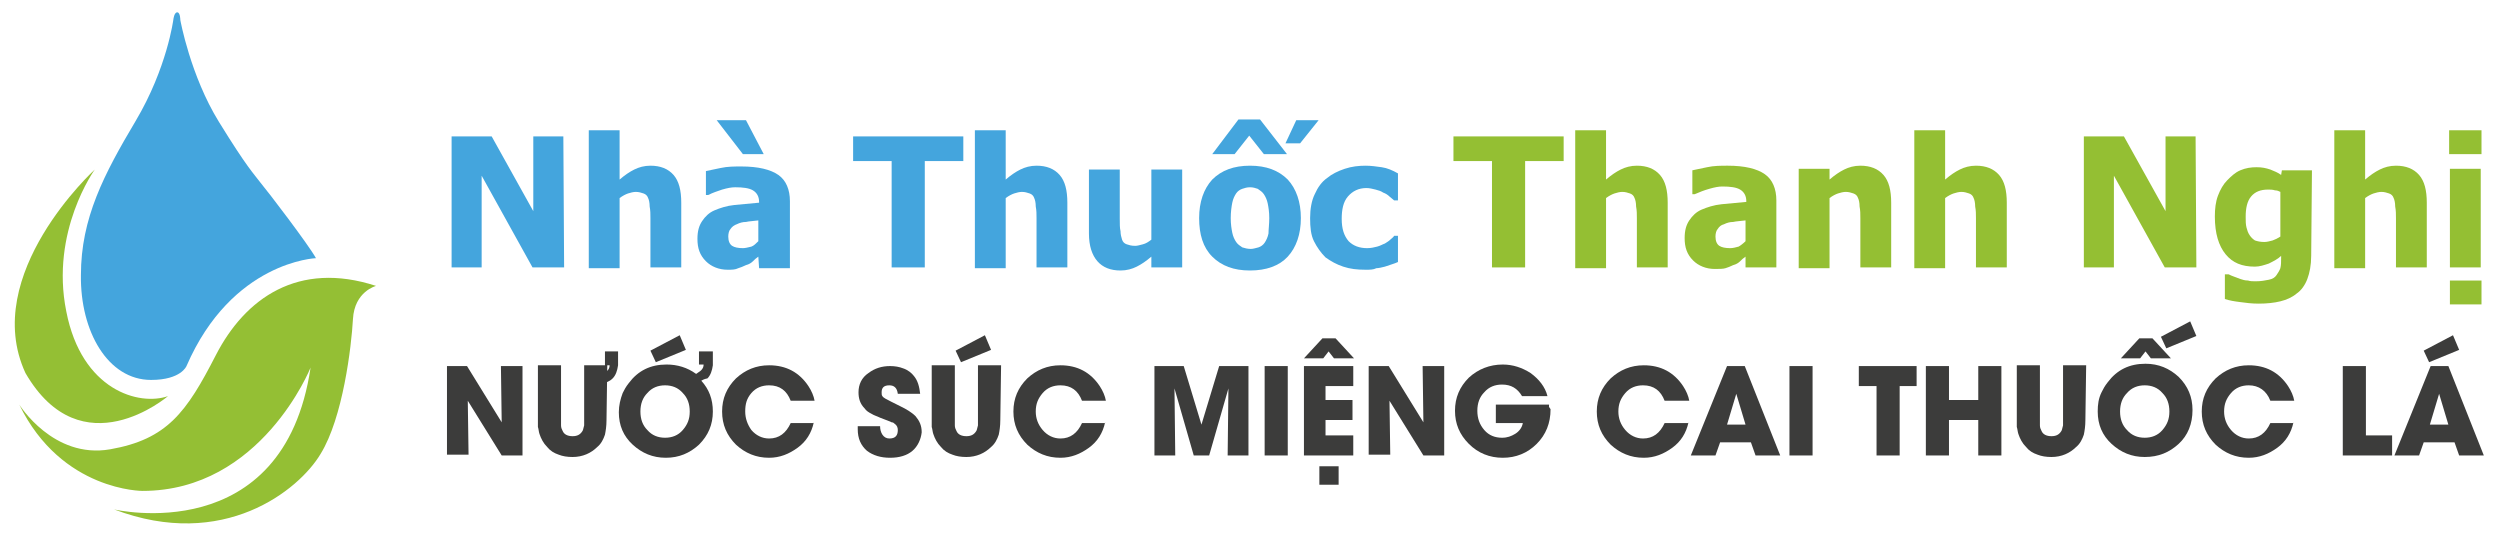 <?xml version="1.0" encoding="utf-8"?>
<!-- Generator: Adobe Illustrator 26.0.1, SVG Export Plug-In . SVG Version: 6.00 Build 0)  -->
<svg version="1.1" id="Layer_1" xmlns="http://www.w3.org/2000/svg" xmlns:xlink="http://www.w3.org/1999/xlink" x="0px" y="0px"
	 viewBox="0 0 324.4 69.1" style="enable-background:new 0 0 324.4 69.1;" xml:space="preserve">
<style type="text/css">
	.st0{fill:#44A5DD;}
	.st1{fill:#94BF34;}
	.st2{display:none;}
	.st3{display:inline;fill:#44A5DD;}
	.st4{display:inline;fill:#94BF34;}
	.st5{display:inline;fill:#F6F6F6;}
	.st6{fill:#94BF33;}
	.st7{fill:#3C3C3B;}
</style>
<g>
	<path class="st0" d="M19.6,49.3c3.9,0,4.6-1.8,4.6-1.8c5.9-13.6,16.8-14,16.8-14c-1-1.8-6.2-8.6-7.2-9.8c-0.9-1.2-1.7-1.9-5.4-7.9
		c-3.7-6-5-13.2-5-13.2s0-1-0.4-1c-0.4,0-0.5,0.9-0.5,0.9s-0.8,6.3-4.9,13.2c-4.1,6.9-7.1,12.6-7.1,20C10.4,43,14,49.3,19.6,49.3"/>
	<path class="st1" d="M3.3,48.4c7.3,12.6,18.5,3,18.5,3c-3.7,1.3-11.2-0.7-13.2-11C6.5,30,12.3,22,12.3,22S-2.6,35.6,3.3,48.4"/>
	<path class="st1" d="M2.5,52.5c0,0,4.4,7.1,11.8,5.8s9.9-4.8,13.7-12.2c3.8-7.4,10.7-12.3,20.8-9c0,0-2.8,0.7-3,4.3
		c-0.2,3.6-1.3,12.8-4.2,17.5c-2.8,4.7-12.6,12.6-26.8,7.2c0,0,22,5.2,25.5-18.4c0,0-6.4,16-21.8,16C18.6,63.7,8,63.8,2.5,52.5"/>
	<g class="st2">
		<path class="st3" d="M63.8,24.4l0.2,3.5h-0.4c-0.1-0.6-0.2-1-0.3-1.3c-0.2-0.4-0.5-0.7-0.9-0.9c-0.4-0.2-0.9-0.3-1.5-0.3h-2.1
			v11.3c0,0.9,0.1,1.5,0.3,1.7c0.3,0.3,0.7,0.5,1.3,0.5h0.5v0.4h-6.3v-0.4h0.5c0.6,0,1.1-0.2,1.3-0.6c0.2-0.2,0.2-0.8,0.2-1.6V25.3
			h-1.8c-0.7,0-1.2,0.1-1.5,0.2c-0.4,0.1-0.7,0.4-1,0.8c-0.3,0.4-0.4,0.9-0.5,1.6h-0.4l0.2-3.5L63.8,24.4L63.8,24.4z"/>
		<path class="st3" d="M69.1,31.3H76V27c0-0.8,0-1.3-0.1-1.5c-0.1-0.2-0.2-0.3-0.5-0.5c-0.3-0.2-0.6-0.3-1-0.3h-0.5v-0.4h6.3v0.4
			h-0.5c-0.3,0-0.7,0.1-1,0.2c-0.2,0.1-0.4,0.3-0.5,0.5c-0.1,0.2-0.1,0.7-0.1,1.4v9.5c0,0.7,0,1.2,0.1,1.5c0.1,0.2,0.2,0.3,0.4,0.5
			c0.3,0.2,0.7,0.3,1,0.3h0.5v0.4h-6.3v-0.4h0.5c0.6,0,1-0.2,1.3-0.5c0.2-0.2,0.3-0.8,0.3-1.7v-4.5h-6.9v4.5c0,0.7,0,1.2,0.1,1.5
			c0.1,0.2,0.2,0.3,0.5,0.5c0.3,0.2,0.6,0.3,1,0.3h0.5v0.4h-6.3v-0.4h0.5c0.6,0,1.1-0.2,1.3-0.5c0.2-0.2,0.3-0.8,0.3-1.7V27
			c0-0.8,0-1.3-0.1-1.5c-0.1-0.2-0.2-0.3-0.4-0.5c-0.3-0.2-0.7-0.3-1-0.3h-0.5v-0.4h6.3v0.4h-0.5c-0.3,0-0.7,0.1-1,0.2
			c-0.2,0.1-0.4,0.3-0.5,0.5c-0.1,0.2-0.1,0.7-0.1,1.4L69.1,31.3L69.1,31.3z"/>
		<path class="st3" d="M90.8,34.2h-5.7l-1,2.3c-0.2,0.6-0.4,1-0.4,1.3c0,0.2,0.1,0.4,0.3,0.6c0.2,0.2,0.7,0.3,1.4,0.3v0.4h-4.6v-0.4
			c0.6-0.1,1-0.2,1.2-0.4c0.4-0.3,0.8-1.1,1.2-2.1l5.2-12.2h0.4L94,36.3c0.4,1,0.8,1.6,1.1,1.9c0.3,0.3,0.8,0.5,1.4,0.5v0.4h-5.8
			v-0.4c0.6,0,1-0.1,1.2-0.3c0.2-0.2,0.3-0.4,0.3-0.6c0-0.3-0.1-0.8-0.4-1.5L90.8,34.2z M90.5,33.4l-2.5-6l-2.6,6H90.5z"/>
		<path class="st3" d="M96.5,24.4h4l9,11.1V27c0-0.9-0.1-1.5-0.3-1.7c-0.3-0.3-0.7-0.5-1.3-0.5h-0.5v-0.4h5.1v0.4H112
			c-0.6,0-1.1,0.2-1.3,0.6c-0.2,0.2-0.2,0.8-0.2,1.6v12.4H110l-9.7-11.9v9.1c0,0.9,0.1,1.5,0.3,1.7c0.3,0.3,0.7,0.5,1.3,0.5h0.5v0.4
			h-5.1v-0.4h0.5c0.6,0,1.1-0.2,1.3-0.6c0.2-0.2,0.2-0.8,0.2-1.6V26.3c-0.4-0.5-0.8-0.8-1-1c-0.2-0.2-0.5-0.3-1-0.4
			c-0.2-0.1-0.5-0.1-1-0.1C96.5,24.8,96.5,24.4,96.5,24.4z"/>
		<path class="st3" d="M117.4,31.3h6.9V27c0-0.8,0-1.3-0.1-1.5c-0.1-0.2-0.2-0.3-0.5-0.5c-0.3-0.2-0.6-0.3-1-0.3h-0.5v-0.4h6.3v0.4
			H128c-0.3,0-0.7,0.1-1,0.2c-0.2,0.1-0.4,0.3-0.5,0.5c-0.1,0.2-0.1,0.7-0.1,1.4v9.5c0,0.7,0,1.2,0.1,1.5c0.1,0.2,0.2,0.3,0.4,0.5
			c0.3,0.2,0.7,0.3,1,0.3h0.5v0.4h-6.3v-0.4h0.5c0.6,0,1-0.2,1.3-0.5c0.2-0.2,0.3-0.8,0.3-1.7v-4.5h-6.9v4.5c0,0.7,0,1.2,0.1,1.5
			c0.1,0.2,0.2,0.3,0.5,0.5c0.3,0.2,0.6,0.3,1,0.3h0.5v0.4h-6.3v-0.4h0.5c0.6,0,1.1-0.2,1.3-0.5c0.2-0.2,0.3-0.8,0.3-1.7V27
			c0-0.8,0-1.3-0.1-1.5c-0.1-0.2-0.2-0.3-0.4-0.5c-0.3-0.2-0.7-0.3-1-0.3h-0.5v-0.4h6.3v0.4H119c-0.3,0-0.7,0.1-1,0.2
			c-0.2,0.1-0.4,0.3-0.5,0.5c-0.1,0.2-0.1,0.7-0.1,1.4L117.4,31.3L117.4,31.3z"/>
	</g>
	<g class="st2">
		<path class="st4" d="M134.2,24.4h4l9,11.1V27c0-0.9-0.1-1.5-0.3-1.7c-0.3-0.3-0.7-0.5-1.3-0.5h-0.5v-0.4h5.1v0.4h-0.5
			c-0.6,0-1.1,0.2-1.3,0.6c-0.2,0.2-0.2,0.8-0.2,1.6v12.4h-0.4l-9.7-11.9v9.1c0,0.9,0.1,1.5,0.3,1.7c0.3,0.3,0.7,0.5,1.3,0.5h0.5
			v0.4H135v-0.4h0.5c0.6,0,1.1-0.2,1.3-0.6c0.2-0.2,0.2-0.8,0.2-1.6V26.3c-0.4-0.5-0.8-0.8-1-1c-0.2-0.2-0.5-0.3-1-0.4
			c-0.2-0.1-0.5-0.1-1-0.1L134.2,24.4L134.2,24.4z"/>
		<path class="st4" d="M164.3,24.1l0.4,4.7h-0.4c-0.4-1.2-0.9-2-1.5-2.6c-0.9-0.8-2-1.3-3.4-1.3c-1.9,0-3.3,0.7-4.3,2.2
			c-0.8,1.3-1.2,2.8-1.2,4.5c0,1.4,0.3,2.7,0.8,3.9c0.5,1.2,1.3,2,2.1,2.6c0.9,0.5,1.8,0.8,2.7,0.8c0.5,0,1.1-0.1,1.6-0.2
			s1-0.3,1.5-0.6v-4.3c0-0.7-0.1-1.2-0.2-1.5c-0.1-0.2-0.3-0.4-0.5-0.5c-0.2-0.1-0.7-0.2-1.2-0.2v-0.4h5.7v0.4h-0.3
			c-0.6,0-1,0.2-1.2,0.6c-0.1,0.3-0.2,0.8-0.2,1.6v4.5c-0.8,0.5-1.7,0.8-2.5,1c-0.8,0.2-1.7,0.3-2.7,0.3c-2.9,0-5-0.9-6.5-2.7
			c-1.1-1.4-1.7-3-1.7-4.7c0-1.3,0.3-2.5,0.9-3.7c0.7-1.4,1.8-2.5,3-3.3c1.1-0.6,2.4-0.9,3.8-0.9c0.5,0,1,0,1.5,0.1
			c0.4,0.1,1.1,0.3,1.9,0.6c0.4,0.2,0.7,0.2,0.8,0.2s0.3-0.1,0.4-0.2c0.1-0.1,0.2-0.4,0.2-0.7L164.3,24.1L164.3,24.1z"/>
		<path class="st4" d="M171.3,31.3h6.9V27c0-0.8,0-1.3-0.1-1.5c-0.1-0.2-0.2-0.3-0.5-0.5c-0.3-0.2-0.6-0.3-1-0.3H176v-0.4h6.3v0.4
			h-0.5c-0.3,0-0.7,0.1-1,0.2c-0.2,0.1-0.4,0.3-0.5,0.5c-0.1,0.2-0.1,0.7-0.1,1.4v9.5c0,0.7,0,1.2,0.1,1.5c0.1,0.2,0.2,0.3,0.4,0.5
			c0.3,0.2,0.7,0.3,1,0.3h0.5v0.4H176v-0.4h0.5c0.6,0,1-0.2,1.3-0.5c0.2-0.2,0.3-0.8,0.3-1.7v-4.5h-6.9v4.5c0,0.7,0,1.2,0.1,1.5
			c0.1,0.2,0.2,0.3,0.5,0.5c0.3,0.2,0.6,0.3,1,0.3h0.5v0.4h-6.3v-0.4h0.5c0.6,0,1.1-0.2,1.3-0.5c0.2-0.2,0.3-0.8,0.3-1.7V27
			c0-0.8,0-1.3-0.1-1.5c-0.1-0.2-0.2-0.3-0.4-0.5c-0.3-0.2-0.7-0.3-1-0.3h-0.5v-0.4h6.3v0.4h-0.5c-0.3,0-0.7,0.1-1,0.2
			c-0.2,0.1-0.4,0.3-0.5,0.5c-0.1,0.2-0.1,0.7-0.1,1.4L171.3,31.3L171.3,31.3z"/>
		<path class="st4" d="M189.7,38.8v0.4h-6.3v-0.4h0.5c0.6,0,1.1-0.2,1.3-0.5c0.2-0.2,0.3-0.8,0.3-1.7V27c0-0.7,0-1.2-0.1-1.5
			c-0.1-0.2-0.2-0.3-0.4-0.5c-0.3-0.2-0.7-0.3-1-0.3h-0.5v-0.4h6.3v0.4h-0.5c-0.6,0-1,0.2-1.3,0.5c-0.2,0.2-0.3,0.8-0.3,1.7v9.5
			c0,0.7,0,1.2,0.1,1.5c0.1,0.2,0.2,0.3,0.5,0.5c0.3,0.2,0.6,0.3,1,0.3H189.7z M186.6,40.5c0.3,0,0.6,0.1,0.9,0.4
			c0.2,0.2,0.3,0.5,0.3,0.9c0,0.3-0.1,0.6-0.4,0.9c-0.2,0.2-0.5,0.4-0.9,0.4c-0.3,0-0.6-0.1-0.9-0.4c-0.2-0.2-0.4-0.5-0.4-0.9
			c0-0.3,0.1-0.6,0.4-0.9C186,40.6,186.3,40.5,186.6,40.5z"/>
	</g>
	<g class="st2">
		<path class="st5" d="M56.8,52.7c-0.1,0-0.3-0.2-0.4-0.5L55,48.6c0,0,0-0.1-0.1-0.2l-0.1-0.2c-0.2,0.7-0.4,1.4-0.5,2.2
			c-0.2,0.8-0.2,1.2-0.2,1.4c0,0.3,0.1,0.5,0.2,0.6c-0.3,0.1-0.6,0.2-0.8,0.2c-0.3,0-0.5-0.2-0.5-0.5c0-0.2,0.1-0.5,0.2-0.9l0.6-2.2
			c0.1-0.3,0.2-0.6,0.2-0.8c0.1-0.6,0.2-1,0.2-1.1c0-0.2,0-0.3-0.1-0.5c0.3-0.2,0.6-0.4,0.9-0.4c0.3,0,0.6,0.4,0.8,1.3
			c0.2,0.8,0.5,1.5,0.7,2.1c0.2,0.7,0.4,1.2,0.6,1.5c0.1-0.2,0.2-0.5,0.2-0.9l0.2-1c0.1-0.5,0.2-0.9,0.3-1.3
			c0.1-0.4,0.1-0.7,0.1-0.9c0-0.3-0.1-0.5-0.2-0.6c0.3-0.1,0.5-0.2,0.7-0.2c0.3,0,0.5,0.2,0.5,0.5c0,0.1,0,0.2,0,0.3l-0.1,0.3
			c0,0.1-0.1,0.3-0.2,0.6l-0.7,2.7c-0.1,0.3-0.2,0.6-0.2,0.9c-0.1,0.3-0.1,0.5-0.2,0.6c0,0.2-0.1,0.3-0.1,0.3
			C57.4,52.6,57.1,52.7,56.8,52.7z"/>
		<path class="st5" d="M64.9,47.5c-0.4,1.5-0.7,2.7-0.8,3.7l0,0.2c0,0.3,0.1,0.5,0.3,0.6c0.1,0.1,0.1,0.1,0.1,0.2
			c-0.4,0.3-0.7,0.4-1.1,0.4c-0.3,0-0.5-0.2-0.5-0.7l0-0.3c0,0,0,0,0,0c0,0-0.1,0.1-0.2,0.2c-0.3,0.3-0.5,0.5-0.8,0.7
			c-0.3,0.2-0.6,0.3-1,0.3c-0.9,0-1.3-0.5-1.3-1.5c0-0.1,0-0.1,0-0.2l0-0.2c0.1-0.4,0.2-1,0.4-1.8c0.1-0.3,0.1-0.5,0.2-0.7
			c0.1-0.2,0.1-0.5,0.1-0.6c0-0.2,0.1-0.4,0.1-0.6c0-0.2,0-0.3-0.1-0.4l-0.1-0.2c0.1-0.1,0.1-0.1,0.2-0.1c0.3-0.1,0.6-0.2,0.8-0.2
			c0.3,0,0.4,0.1,0.4,0.4c0,0.1,0,0.4-0.1,0.8c0,0.2-0.1,0.4-0.1,0.7l-0.3,1.3l-0.1,0.7c-0.1,0.3-0.1,0.6-0.1,0.8l0,0.3
			c0,0.4,0.1,0.7,0.4,0.7c0.1,0,0.1,0,0.2,0c0.1,0,0.1,0,0.2,0c0.3-0.1,0.6-0.3,1-0.7c0.2-0.4,0.4-0.8,0.5-1.3
			c0.1-0.3,0.2-0.6,0.2-0.9l0.2-1c0.1-0.5,0.2-0.9,0.2-1.2l0-0.2c0.2-0.2,0.4-0.4,0.7-0.4h0.1l0.1,0c0.2,0,0.4,0.1,0.4,0.2v0
			c0,0.1-0.1,0.2-0.1,0.4c0.2-0.1,0.2-0.3,0.2-0.6c0-0.1-0.1-0.3-0.2-0.5c0.2-0.2,0.4-0.3,0.7-0.3c0.3,0,0.4,0.1,0.4,0.4
			c0,0.3-0.2,0.6-0.5,0.9c-0.2,0.1-0.3,0.3-0.5,0.4C65.2,47.4,65.1,47.5,64.9,47.5z"/>
		<path class="st5" d="M71,47.3c0.1,0.3,0.1,0.6,0.1,0.9c0,1.1-0.3,2.1-1,3c-0.3,0.4-0.7,0.8-1.1,1.1c-0.4,0.3-0.9,0.4-1.4,0.4
			c-1.2,0-1.8-0.7-1.8-2.1c0-1.1,0.3-2.1,1-3c0.3-0.4,0.7-0.8,1.1-1c0.4-0.3,0.9-0.4,1.4-0.4c0.7,0,1.2,0.2,1.5,0.7
			c0.1-0.1,0.2-0.3,0.2-0.5c0-0.1-0.1-0.3-0.2-0.5c0.2-0.2,0.4-0.3,0.7-0.3c0.3,0,0.4,0.1,0.4,0.4c0,0.3-0.2,0.6-0.5,0.9
			C71.4,47.1,71.2,47.2,71,47.3z M68.9,51.6c0.2-0.3,0.4-0.6,0.6-1c0.2-0.4,0.3-0.8,0.4-1.2c0.1-0.4,0.1-0.8,0.1-1.1
			c0-0.4-0.1-0.7-0.2-0.9c-0.2-0.3-0.4-0.4-0.7-0.4c-0.2,0-0.5,0.1-0.7,0.4c-0.2,0.2-0.4,0.5-0.6,0.9c-0.4,0.8-0.6,1.6-0.6,2.4
			c0,0.5,0.1,0.9,0.2,1.1c0.2,0.3,0.4,0.4,0.7,0.4C68.3,52,68.6,51.8,68.9,51.6z M69,45.9c0.1,0,0.1,0,0.2,0c0.5-0.1,1-0.2,1.4-0.5
			c0.3-0.2,0.5-0.3,0.5-0.5c0-0.3-0.3-0.4-0.9-0.4c-0.2,0.2-0.3,0.4-0.5,0.6c-0.2,0.2-0.4,0.4-0.7,0.6c0,0-0.1,0-0.1,0.1
			C68.9,45.8,69,45.8,69,45.9z"/>
		<path class="st5" d="M76.3,47.9c-0.2-0.7-0.5-1-1-1c-0.3,0-0.6,0.1-0.8,0.4c-0.2,0.2-0.4,0.5-0.6,0.9c-0.2,0.3-0.3,0.7-0.4,1.2
			c-0.1,0.4-0.1,0.8-0.1,1.1c0,1,0.4,1.5,1.1,1.5c0.6,0,1.1-0.3,1.7-0.8c0.1,0.2,0.1,0.4,0.1,0.4c0,0.3-0.3,0.6-0.8,0.8
			c-0.5,0.3-1.1,0.4-1.6,0.4c-1.3,0-1.9-0.7-1.9-2.2c0-1.1,0.4-2.1,1.1-3c0.3-0.4,0.7-0.7,1.2-1c0.5-0.2,0.9-0.4,1.4-0.4
			c0.4,0,0.7,0.1,1,0.2c0.3,0.1,0.4,0.3,0.4,0.6C77.1,47.4,76.8,47.7,76.3,47.9z"/>
		<path class="st5" d="M80.8,51.3c0.1,0.5,0.5,0.8,1.2,0.8c0.7,0,1.1-0.3,1.1-1c0-0.3-0.2-0.6-0.5-0.9l-0.5-0.4
			c-0.2-0.2-0.4-0.3-0.5-0.4c-0.2-0.2-0.3-0.3-0.4-0.5c-0.1-0.2-0.1-0.4-0.1-0.6c0-0.6,0.2-1.1,0.7-1.5c0.5-0.4,1-0.6,1.7-0.6
			c0.4,0,0.7,0,0.9,0.1c0.2,0.1,0.4,0.3,0.4,0.5c0,0.3-0.2,0.5-0.5,0.7c-0.1-0.2-0.3-0.4-0.4-0.5c-0.2-0.1-0.4-0.2-0.6-0.2
			c-0.6,0-0.9,0.3-0.9,0.8c0,0.2,0.1,0.4,0.3,0.6c0.1,0.1,0.2,0.2,0.4,0.4c0.1,0.1,0.2,0.1,0.3,0.2l0.4,0.3c0.2,0.2,0.4,0.4,0.5,0.6
			c0.1,0.2,0.2,0.5,0.2,0.7c0,0.6-0.3,1.2-0.8,1.6c-0.5,0.4-1.1,0.6-1.8,0.6c-0.4,0-0.7-0.1-1.1-0.2c-0.4-0.2-0.5-0.4-0.5-0.6
			c0-0.4,0.3-0.7,0.8-0.9C80.8,51.1,80.8,51.2,80.8,51.3z"/>
		<path class="st5" d="M89,52.4c-0.1-0.1-0.1-0.3-0.1-0.5v-0.3c0,0,0,0,0,0c-0.2,0.2-0.3,0.3-0.4,0.5c-0.2,0.1-0.3,0.3-0.4,0.4
			c-0.3,0.2-0.7,0.3-1.1,0.3c-0.5,0-0.8-0.2-1-0.5c-0.2-0.2-0.3-0.6-0.3-1c0-0.1,0-0.3,0-0.4c0-0.2,0.1-0.5,0.2-0.9l0.4-1.7
			c0-0.2,0.1-0.4,0.1-0.5c0.1-0.3,0.1-0.6,0.1-0.7c0-0.1,0-0.2-0.1-0.3l-0.1-0.1c0,0,0,0,0-0.1c0.1-0.1,0.3-0.2,0.5-0.2
			c0.2,0,0.3-0.1,0.5-0.1c0.3,0,0.4,0.1,0.4,0.4c0,0.2,0,0.4-0.1,0.7c0,0.2-0.1,0.5-0.2,0.9c0,0.1-0.1,0.3-0.1,0.5l-0.2,1L87,50.1
			c-0.1,0.2-0.1,0.4-0.1,0.6c0,0.2,0,0.4,0,0.5c0,0.5,0.2,0.7,0.6,0.7c0.4,0,0.8-0.2,1.1-0.7c0.1-0.1,0.2-0.3,0.3-0.6
			c0.1-0.2,0.1-0.4,0.2-0.7c0.1-0.5,0.3-1.1,0.4-1.6c0.1-0.6,0.2-1.1,0.3-1.5c0,0,0-0.1,0-0.1l0-0.1c0-0.1,0-0.2,0.2-0.3
			c0.1,0,0.3-0.1,0.5-0.1c0.3,0,0.4,0,0.5,0.1c0.1,0,0.1,0.1,0.1,0.2c0,0.1,0,0.2-0.1,0.3c0,0,0,0,0,0.1l0,0l-0.1,0.2
			c-0.1,0.4-0.2,0.8-0.3,1.1c-0.1,0.4-0.2,0.8-0.3,1.1c-0.1,0.4-0.2,0.7-0.2,1c-0.1,0.3-0.1,0.6-0.1,0.9c0,0.1,0,0.3,0,0.4
			c0.1,0.4,0.2,0.7,0.3,0.8c-0.3,0.2-0.6,0.3-1,0.3C89.2,52.7,89.1,52.6,89,52.4z M88.4,45.9c0.1,0,0.2,0,0.2,0
			c0.5-0.1,1-0.2,1.4-0.5c0.3-0.2,0.5-0.3,0.5-0.5c0-0.3-0.3-0.4-0.9-0.4c-0.2,0.2-0.3,0.4-0.5,0.6c-0.2,0.2-0.4,0.4-0.7,0.6
			c0,0-0.1,0-0.1,0.1C88.3,45.8,88.4,45.8,88.4,45.9z"/>
		<path class="st5" d="M96,47.9c-0.2-0.7-0.5-1-1-1c-0.3,0-0.6,0.1-0.8,0.4c-0.2,0.2-0.4,0.5-0.6,0.9c-0.2,0.3-0.3,0.7-0.4,1.2
			c-0.1,0.4-0.1,0.8-0.1,1.1c0,1,0.4,1.5,1.1,1.5c0.6,0,1.1-0.3,1.7-0.8c0.1,0.2,0.1,0.4,0.1,0.4c0,0.3-0.3,0.6-0.8,0.8
			c-0.5,0.3-1,0.4-1.6,0.4c-1.3,0-1.9-0.7-1.9-2.2c0-1.1,0.4-2.1,1.1-3c0.3-0.4,0.7-0.7,1.2-1c0.5-0.2,0.9-0.4,1.4-0.4
			c0.4,0,0.7,0.1,1,0.2c0.3,0.1,0.4,0.3,0.4,0.6C96.8,47.4,96.5,47.7,96,47.9z"/>
		<path class="st5" d="M105.8,46.6c0.2-0.1,0.5-0.2,0.9-0.3c0.3,0,0.4,0,0.3,0.2c0,0.2-0.1,0.5-0.2,1c-0.1,0.4-0.2,0.8-0.3,1.3
			c-0.1,0.4-0.1,0.8-0.2,1.1c-0.1,0.7-0.2,1.2-0.2,1.5c0,0.3,0.1,0.6,0.2,0.9l-0.1,0.1l-0.2,0.1c-0.2,0.1-0.4,0.1-0.5,0.1
			c-0.3,0-0.5-0.2-0.5-0.5c0-0.1,0-0.3,0.1-0.6c0-0.1,0-0.3,0.1-0.5l0.3-1.7c0.1-0.4,0.1-0.7,0.1-1c-0.1,0.1-0.1,0.2-0.2,0.3
			l-0.6,0.9c-0.2,0.3-0.4,0.6-0.5,0.8c-0.4,0.6-0.6,1-0.7,1.3c-0.1,0.1-0.2,0.2-0.3,0.2c-0.1,0.1-0.2,0.1-0.4,0.1
			c-0.1,0-0.2-0.1-0.3-0.3l-0.7-3.1c0-0.1,0-0.1,0-0.2c0,0,0,0.1,0,0.1c0,0,0,0.1,0,0.1l-0.3,1.2l-0.2,0.9c-0.1,0.6-0.2,1-0.2,1.2
			c0,0.2,0,0.3,0.1,0.5c-0.3,0.1-0.5,0.1-0.7,0.1c-0.3,0-0.5-0.1-0.5-0.4c0-0.1,0-0.2,0.1-0.4l1-3.4l0.4-1.5c0-0.1,0-0.3-0.1-0.5
			c0.3-0.2,0.6-0.2,0.8-0.3c0.3,0,0.4,0.1,0.5,0.3c0,0.3,0.1,0.8,0.3,1.5l0.2,1.1c0.1,0.4,0.2,0.7,0.2,1.1l0.1,0.3
			c0.1-0.1,0.1-0.1,0.2-0.2L105,48c0.4-0.5,0.6-1,0.7-1.3C105.8,46.7,105.8,46.6,105.8,46.6z"/>
		<path class="st5" d="M108.4,49.8c0.1-0.6,0.3-1.1,0.4-1.6c0.1-0.4,0.1-0.7,0.1-1l0-0.1c0,0,0-0.1,0-0.1c0-0.1-0.1-0.2-0.2-0.2
			c0,0-0.1,0-0.1-0.1l0-0.1c0,0,0,0,0,0c0.3-0.2,0.7-0.3,1-0.3c0.2,0,0.3,0.1,0.4,0.2c0.1,0.1,0.1,0.2,0.1,0.5l-0.7,3l-0.2,1
			c0,0.2-0.1,0.4-0.1,0.5c0,0.2,0,0.3,0,0.4c0,0.2,0.1,0.4,0.2,0.6c0,0.1-0.1,0.2-0.4,0.2c-0.2,0.1-0.4,0.1-0.6,0.1
			c-0.3,0-0.5-0.2-0.5-0.5c0-0.2,0-0.4,0.1-0.8C108.2,50.9,108.3,50.4,108.4,49.8z"/>
		<path class="st5" d="M114.1,46.4c0.1,0,0.3,0,0.5,0l0.4,0c0.3,0,0.5,0,0.6,0.1c0,0.2-0.1,0.4-0.2,0.6c-0.1,0.2-0.3,0.3-0.4,0.3
			c0,0,0,0-0.1,0l-0.1-0.1l-0.2-0.1c-0.1,0-0.2,0-0.3,0l-1.2,0c0.1,0.1,0.1,0.2,0.1,0.2v0.1l-0.2,0.8c-0.1,0.3-0.1,0.6-0.2,0.8h0.5
			c0.2,0,0.5,0,0.8,0c0.2,0,0.4,0,0.7-0.1c0,0.1,0,0.1,0,0.2c-0.1,0.3-0.2,0.5-0.5,0.6c-0.1,0-0.2,0.1-0.4,0.1c-0.1,0-0.3,0-0.4,0
			h-0.7c-0.1,0.2-0.1,0.5-0.2,0.7c-0.1,0.3-0.1,0.6-0.1,0.8c0,0.3,0.1,0.5,0.3,0.5c0.1,0,0.2,0,0.3,0.1l0.3,0c0.2,0,0.4,0,0.6-0.1
			c0.1,0,0.3-0.1,0.5-0.1l0.4-0.1c0.1,0,0.2-0.1,0.2-0.1c0,0.5-0.2,0.8-0.6,0.9c-0.2,0.1-0.4,0.1-0.6,0.2c-0.2,0-0.5,0-0.8,0l-1.1,0
			c-0.3,0-0.5-0.1-0.6-0.2c-0.1-0.1-0.1-0.3-0.1-0.5c0-0.1,0-0.3,0.1-0.5c0-0.2,0.1-0.4,0.1-0.6l0.3-1.1c0.1-0.4,0.2-0.7,0.2-0.9
			c0.1-0.6,0.2-1.1,0.2-1.4v-0.2c0-0.1,0-0.1,0-0.1c0,0-0.1,0-0.1,0l-0.1,0c0,0,0-0.1,0-0.1c0-0.1,0-0.2,0-0.2
			c0.1-0.2,0.3-0.3,0.5-0.4C112.8,46.4,113.4,46.4,114.1,46.4z M112,53.8c0-0.1,0-0.1,0-0.2l0-0.2c0,0,0,0,0,0l0,0c0,0,0,0,0-0.1
			c0,0,0-0.1,0-0.1c0.2-0.1,0.4-0.2,0.6-0.2c0.3,0,0.5,0.1,0.5,0.4c0,0.1,0,0.3-0.1,0.5c-0.2,0.1-0.4,0.2-0.6,0.2
			C112.1,54.1,112,54,112,53.8z M115,45.8c0,0-0.1,0-0.1,0l-0.1,0c-0.2,0-0.5-0.2-0.9-0.6c-0.6,0.4-1,0.6-1.3,0.6
			c-0.2,0-0.2,0-0.2-0.1l0.6-0.5c0.6-0.5,1-0.7,1.2-0.7c0.1,0,0.1,0,0.2,0c0.2,0.4,0.4,0.8,0.8,1.2C115.2,45.8,115.1,45.8,115,45.8z
			"/>
		<path class="st5" d="M119.5,52.7c-0.1,0-0.3-0.2-0.4-0.5l-1.4-3.5c0,0,0-0.1-0.1-0.2l-0.1-0.2c-0.2,0.7-0.4,1.4-0.5,2.2
			c-0.2,0.8-0.2,1.2-0.2,1.4c0,0.3,0.1,0.5,0.2,0.6c-0.3,0.1-0.6,0.2-0.8,0.2c-0.3,0-0.5-0.2-0.5-0.5c0-0.2,0.1-0.5,0.2-0.9l0.6-2.2
			c0.1-0.3,0.2-0.6,0.2-0.8c0.1-0.6,0.2-1,0.2-1.1c0-0.2,0-0.3-0.1-0.5c0.3-0.2,0.6-0.4,0.9-0.4c0.3,0,0.6,0.4,0.8,1.3
			c0.2,0.8,0.5,1.5,0.7,2.1c0.2,0.7,0.4,1.2,0.6,1.5c0.1-0.2,0.2-0.5,0.2-0.9l0.2-1c0.1-0.5,0.2-0.9,0.3-1.3
			c0.1-0.4,0.1-0.7,0.1-0.9c0-0.3-0.1-0.5-0.2-0.6c0.3-0.1,0.5-0.2,0.7-0.2c0.3,0,0.5,0.2,0.5,0.5c0,0.1,0,0.2,0,0.3l-0.1,0.3
			c0,0.1-0.1,0.3-0.2,0.6l-0.7,2.7c-0.1,0.3-0.2,0.6-0.2,0.9c-0.1,0.3-0.1,0.5-0.2,0.6c0,0.2-0.1,0.3-0.1,0.3
			C120.1,52.6,119.8,52.7,119.5,52.7z"/>
		<path class="st5" d="M125.5,52.3c-0.2,0.1-0.4,0.2-0.6,0.3c-0.2,0.1-0.5,0.1-0.7,0.1c-0.5,0-1-0.2-1.3-0.6
			c-0.3-0.4-0.5-0.9-0.5-1.5c0-1.2,0.4-2.2,1.1-3c0.7-0.9,1.6-1.3,2.6-1.3c1,0,1.5,0.3,1.5,0.8c0,0.3-0.2,0.6-0.7,0.8
			c-0.1-0.6-0.5-1-1.1-1c-0.3,0-0.6,0.1-0.8,0.4c-0.2,0.2-0.4,0.5-0.6,0.9c-0.4,0.7-0.5,1.5-0.5,2.3c0,1,0.3,1.5,1,1.5
			c0.2,0,0.5-0.1,0.8-0.2c0.1-0.2,0.2-0.4,0.3-0.6c0-0.1,0.1-0.2,0.1-0.4l0.1-0.4c0-0.1,0-0.2-0.1-0.2c-0.1,0-0.3,0-0.4,0.1
			c0-0.3,0.1-0.5,0.3-0.5c0.1,0,0.2-0.1,0.4-0.1l0.6,0c0.1,0,0.2,0,0.3,0c0.1,0,0.1,0,0.2,0.1c0,0,0,0.1,0,0.2l-0.1,0.2
			c-0.1,0.5-0.2,0.9-0.3,1.2c-0.1,0.4-0.1,0.6-0.1,0.8c0,0.1,0,0.1,0,0.2l0,0c0,0,0,0,0,0.1c0,0,0,0.1,0,0.1
			c-0.2,0.1-0.5,0.2-0.8,0.2C125.6,52.6,125.5,52.5,125.5,52.3z"/>
		<path class="st5" d="M135.3,47.9c-0.2-0.7-0.5-1-1-1c-0.3,0-0.6,0.1-0.8,0.4c-0.2,0.2-0.4,0.5-0.6,0.9c-0.2,0.3-0.3,0.7-0.4,1.2
			c-0.1,0.4-0.1,0.8-0.1,1.1c0,1,0.4,1.5,1.1,1.5c0.6,0,1.1-0.3,1.7-0.8c0.1,0.2,0.1,0.4,0.1,0.4c0,0.3-0.3,0.6-0.8,0.8
			c-0.5,0.3-1.1,0.4-1.6,0.4c-1.3,0-1.9-0.7-1.9-2.2c0-1.1,0.4-2.1,1.1-3c0.3-0.4,0.7-0.7,1.2-1c0.5-0.2,0.9-0.4,1.4-0.4
			c0.4,0,0.7,0.1,1,0.2c0.3,0.1,0.4,0.3,0.4,0.6C136,47.4,135.8,47.7,135.3,47.9z"/>
		<path class="st5" d="M136,52.7c-0.3,0-0.4-0.1-0.4-0.3c0-0.1,0-0.3,0.1-0.4c0.1-0.3,0.3-0.5,0.5-0.8l0.5-0.9l1.9-3.2l0.3-0.5
			c0.3-0.2,0.6-0.3,1-0.3c0.2,0,0.3,0.2,0.4,0.6l0,0.9c0,0,0,0.1,0,0.1l0.1,2.5c0,0.5,0.1,1,0.2,1.3c0.1,0.4,0.2,0.7,0.4,0.8
			c-0.3,0.2-0.6,0.3-1,0.3c-0.3,0-0.5-0.3-0.5-0.8c0-0.2-0.1-0.4-0.1-0.7l-0.1-0.7c-0.1,0.1-0.2,0.1-0.4,0.1c-0.4,0-0.9,0-1.3,0
			c-0.2,0.1-0.3,0.2-0.4,0.4c-0.1,0.1-0.1,0.2-0.2,0.3l-0.1,0.3c0,0,0,0.1,0,0.1c-0.1,0.2-0.1,0.3-0.1,0.4c0,0.2,0,0.3,0,0.4
			C136.5,52.6,136.3,52.7,136,52.7z M139.1,50c0,0,0.1,0,0.1,0l0.1,0c0-0.9,0-1.8-0.1-2.6l-1.4,2.6L139.1,50L139.1,50z"/>
		<path class="st5" d="M142.7,49.8c0.1-0.6,0.3-1.1,0.4-1.6c0.1-0.4,0.1-0.7,0.1-1l0-0.1c0,0,0-0.1,0-0.1c0-0.1-0.1-0.2-0.2-0.2
			c0,0-0.1,0-0.1-0.1l0-0.1c0,0,0,0,0,0c0.3-0.2,0.7-0.3,1-0.3c0.2,0,0.3,0.1,0.4,0.2c0.1,0.1,0.1,0.2,0.1,0.5l-0.7,3l-0.2,1
			c0,0.2-0.1,0.4-0.1,0.5c0,0.2,0,0.3,0,0.4c0,0.2,0.1,0.4,0.2,0.6c0,0.1-0.1,0.2-0.4,0.2c-0.2,0.1-0.4,0.1-0.6,0.1
			c-0.3,0-0.5-0.2-0.5-0.5c0-0.2,0-0.4,0.1-0.8C142.4,50.9,142.5,50.4,142.7,49.8z"/>
		<path class="st5" d="M149.8,47.1L149.8,47.1l-0.3,0c-0.2,0-0.4,0-0.6,0.1c-0.1,0-0.3,0.1-0.4,0.2c-0.1,0-0.1,0.1-0.2,0.1
			c0-0.1,0-0.2,0-0.3c0-0.5,0.3-0.8,0.8-0.8l1.2,0c0,0,0,0,0,0l1.2,0c0.3,0,0.5,0,0.8-0.1l0.5-0.1c0,0,0,0,0,0.1c0,0,0,0,0,0.1
			c0,0.6-0.3,0.9-0.8,0.9l-0.8,0c-0.1,0-0.2,0-0.2,0.1l-0.6,2.7c-0.1,0.4-0.2,0.7-0.2,1c0,0.2-0.1,0.4-0.1,0.6c0,0.2,0,0.4,0,0.5
			c0,0.1,0,0.3,0.1,0.4c-0.1,0.1-0.3,0.1-0.5,0.2c-0.1,0-0.3,0.1-0.4,0.1c-0.3,0-0.5-0.1-0.5-0.4c0-0.2,0-0.5,0.1-0.8
			c0-0.1,0.1-0.3,0.2-0.7c0.1-0.4,0.2-0.8,0.3-1.3c0.1-0.5,0.2-1,0.3-1.3c0.1-0.4,0.2-0.7,0.2-0.8L149.8,47.1z"/>
		<path class="st5" d="M153.6,50.2l-0.4,1.3c-0.1,0.5-0.2,0.8-0.2,1c0,0.1,0,0.2,0,0.3c-0.3,0.2-0.6,0.3-1,0.3
			c-0.2,0-0.3-0.1-0.3-0.3c0-0.1,0-0.3,0.1-0.6c0.1-0.4,0.3-0.8,0.4-1.3c0.1-0.5,0.3-0.9,0.4-1.4c0.1-0.5,0.2-0.9,0.3-1.4
			c0.1-0.5,0.1-0.9,0.1-1.3c0-0.1,0-0.3-0.1-0.5c0.3-0.2,0.6-0.3,0.8-0.3c0.2,0,0.3,0,0.4,0.1c0.1,0.1,0.1,0.2,0.1,0.4
			c0,0.1,0,0.4-0.1,0.8l-0.1,0.7c0,0.3-0.1,0.5-0.2,0.8h1.7c0.1,0,0.2,0,0.3,0c0.1-0.1,0.1-0.3,0.1-0.4l0.6-2.4
			c0.1-0.4,0.3-0.5,0.6-0.5c0.3,0,0.5,0.1,0.6,0.2c-0.1,0.1-0.1,0.3-0.3,0.8c-0.1,0.2-0.1,0.5-0.2,0.8l-0.4,1.7l-0.3,1.7
			c0,0.2-0.1,0.4-0.1,0.5c0,0.2,0,0.3,0,0.4c0,0.2,0.1,0.4,0.2,0.6c0,0.1-0.1,0.2-0.4,0.2c-0.2,0.1-0.4,0.1-0.6,0.1
			c-0.3,0-0.5-0.2-0.5-0.5c0-0.2,0-0.4,0.1-0.8c0-0.2,0.1-0.4,0.2-0.7l0.2-0.9c-0.1,0-0.3,0.1-0.4,0.1c-0.1,0-0.3,0-0.5,0l-0.8,0
			c-0.1,0-0.2,0-0.3,0C153.7,49.9,153.7,50.1,153.6,50.2z"/>
		<path class="st5" d="M161.8,52.4c-0.1-0.1-0.1-0.3-0.1-0.5v-0.3c0,0,0,0,0,0c-0.2,0.2-0.3,0.3-0.4,0.5c-0.2,0.1-0.3,0.3-0.4,0.4
			c-0.3,0.2-0.7,0.3-1.1,0.3c-0.5,0-0.8-0.2-1-0.5c-0.2-0.2-0.3-0.6-0.3-1c0-0.1,0-0.3,0-0.4c0-0.2,0.1-0.5,0.2-0.9l0.4-1.7
			c0-0.2,0.1-0.4,0.1-0.5c0.1-0.3,0.1-0.6,0.1-0.7c0-0.1,0-0.2-0.1-0.3l-0.1-0.1c0,0,0,0,0-0.1c0.1-0.1,0.3-0.2,0.5-0.2
			c0.2,0,0.3-0.1,0.5-0.1c0.3,0,0.4,0.1,0.4,0.4c0,0.2,0,0.4-0.1,0.7c0,0.2-0.1,0.5-0.2,0.9c0,0.1-0.1,0.3-0.1,0.5l-0.2,1l-0.1,0.4
			c-0.1,0.2-0.1,0.4-0.1,0.6c0,0.2,0,0.4,0,0.5c0,0.5,0.2,0.7,0.6,0.7c0.4,0,0.8-0.2,1.1-0.7c0.1-0.1,0.2-0.3,0.3-0.6
			c0.1-0.2,0.1-0.4,0.2-0.7c0.1-0.5,0.3-1.1,0.4-1.6c0.1-0.6,0.2-1.1,0.3-1.5c0,0,0-0.1,0-0.1l0-0.1c0-0.1,0-0.2,0.2-0.3
			c0.1,0,0.3-0.1,0.5-0.1c0.3,0,0.4,0,0.5,0.1c0.1,0,0.1,0.1,0.1,0.2c0,0.1,0,0.2-0.1,0.3c0,0,0,0,0,0.1l0,0l-0.1,0.2
			c-0.1,0.4-0.2,0.8-0.3,1.1c-0.1,0.4-0.2,0.8-0.3,1.1c-0.1,0.4-0.2,0.7-0.2,1c-0.1,0.3-0.1,0.6-0.1,0.9c0,0.1,0,0.3,0,0.4
			c0.1,0.4,0.2,0.7,0.3,0.8c-0.3,0.2-0.6,0.3-1,0.3C162,52.7,161.9,52.6,161.8,52.4z"/>
		<path class="st5" d="M169.8,48.3c0,1.1-0.3,2.1-1,3c-0.3,0.4-0.7,0.8-1.1,1.1c-0.4,0.3-0.9,0.4-1.4,0.4c-1.2,0-1.8-0.7-1.8-2.1
			c0-1.1,0.3-2.1,1-3c0.3-0.4,0.7-0.8,1.1-1c0.4-0.3,0.9-0.4,1.4-0.4C169.2,46.2,169.8,46.9,169.8,48.3z M167.5,51.6
			c0.2-0.3,0.4-0.6,0.6-1c0.2-0.4,0.3-0.8,0.4-1.2c0.1-0.4,0.1-0.8,0.1-1.1c0-0.4-0.1-0.7-0.2-0.9c-0.2-0.3-0.4-0.4-0.7-0.4
			c-0.2,0-0.5,0.1-0.7,0.4c-0.2,0.2-0.4,0.5-0.6,0.9c-0.4,0.8-0.6,1.6-0.6,2.4c0,0.5,0.1,0.9,0.2,1.1c0.2,0.3,0.4,0.4,0.7,0.4
			C167,52,167.3,51.8,167.5,51.6z M169.4,45.8c0,0-0.1,0-0.1,0l-0.1,0c-0.2,0-0.5-0.2-0.9-0.6c-0.6,0.4-1,0.6-1.3,0.6
			c-0.2,0-0.2,0-0.2-0.1l0.6-0.5c0.6-0.5,1-0.7,1.2-0.7c0.1,0,0.1,0,0.2,0c0.2,0.4,0.4,0.8,0.8,1.2
			C169.5,45.8,169.5,45.8,169.4,45.8z M169.2,44.8C169.2,44.7,169.2,44.7,169.2,44.8c0.3-0.3,0.6-0.4,0.8-0.6
			c0.2-0.2,0.3-0.4,0.5-0.6c0.6,0,0.9,0.1,0.9,0.4c0,0.2-0.2,0.3-0.5,0.5c-0.4,0.2-0.9,0.4-1.4,0.5c-0.1,0-0.1,0-0.2,0
			C169.2,44.9,169.2,44.8,169.2,44.8z"/>
		<path class="st5" d="M175,47.9c-0.2-0.7-0.5-1-1-1c-0.3,0-0.6,0.1-0.8,0.4c-0.2,0.2-0.4,0.5-0.6,0.9c-0.2,0.3-0.3,0.7-0.4,1.2
			c-0.1,0.4-0.1,0.8-0.1,1.1c0,1,0.4,1.5,1.1,1.5c0.6,0,1.1-0.3,1.7-0.8c0.1,0.2,0.1,0.4,0.1,0.4c0,0.3-0.3,0.6-0.8,0.8
			c-0.5,0.3-1,0.4-1.6,0.4c-1.3,0-1.9-0.7-1.9-2.2c0-1.1,0.4-2.1,1.1-3c0.3-0.4,0.7-0.7,1.2-1c0.5-0.2,0.9-0.4,1.4-0.4
			c0.4,0,0.7,0.1,1,0.2c0.3,0.1,0.4,0.3,0.4,0.6C175.8,47.4,175.5,47.7,175,47.9z"/>
		<path class="st5" d="M179.2,51.2c0.1-0.4,0.2-0.9,0.3-1.4c0.1-0.6,0.2-1.1,0.4-1.6c0.1-0.6,0.3-1,0.4-1.4c0-0.1,0.1-0.3,0.3-0.4
			c0.1-0.1,0.2-0.1,0.4-0.1c0.3,0,0.5,0.1,0.7,0.3c-0.1,0.2-0.3,0.3-0.3,0.5c-0.3,0.7-0.5,1.6-0.7,2.4c-0.2,0.9-0.3,1.6-0.3,2.1
			c0,0.1,0,0.1,0,0.2c0.1,0,0.3,0.1,0.5,0.1c0.1,0,0.3,0,0.5,0c0.6,0,1.1-0.1,1.5-0.3l0,0c0,0,0,0,0,0c0,0.5-0.2,0.8-0.5,1
			c-0.1,0.1-0.3,0.1-0.6,0.1c-0.1,0-0.2,0-0.4,0l-1.1,0c-0.2,0-0.4,0-0.6,0c-0.3,0-0.5-0.2-0.5-0.6
			C179.1,51.9,179.1,51.6,179.2,51.2z"/>
		<path class="st5" d="M183.6,52.7c-0.3,0-0.4-0.1-0.4-0.3c0-0.1,0-0.3,0.1-0.4c0.1-0.3,0.3-0.5,0.5-0.8l0.5-0.9l1.9-3.2l0.3-0.5
			c0.3-0.2,0.6-0.3,1-0.3c0.2,0,0.3,0.2,0.4,0.6l0,0.9c0,0,0,0.1,0,0.1l0.1,2.5c0,0.5,0.1,1,0.2,1.3c0.1,0.4,0.2,0.7,0.4,0.8
			c-0.3,0.2-0.6,0.3-1,0.3c-0.3,0-0.5-0.3-0.5-0.8c0-0.2-0.1-0.4-0.1-0.7l-0.1-0.7c-0.1,0.1-0.2,0.1-0.4,0.1c-0.4,0-0.9,0-1.3,0
			c-0.2,0.1-0.3,0.2-0.4,0.4c-0.1,0.1-0.1,0.2-0.2,0.3l-0.1,0.3c0,0,0,0.1,0,0.1c-0.1,0.2-0.1,0.3-0.1,0.4c0,0.2,0,0.3,0,0.4
			C184.1,52.6,183.9,52.7,183.6,52.7z M186.7,50c0,0,0.1,0,0.1,0l0.1,0c0-0.9,0-1.8-0.1-2.6l-1.4,2.6L186.7,50L186.7,50z
			 M186.6,45.8C186.6,45.7,186.6,45.7,186.6,45.8c0.3-0.3,0.6-0.4,0.8-0.6c0.2-0.2,0.3-0.4,0.5-0.6c0.6,0,0.9,0.1,0.9,0.4
			c0,0.2-0.2,0.3-0.5,0.5c-0.4,0.2-0.9,0.4-1.4,0.5c-0.1,0-0.1,0-0.2,0C186.6,45.8,186.6,45.8,186.6,45.8z"/>
	</g>
</g>
<g>
	<path class="st0" d="M73.2,34.7h-4.1l-6.6-11.9v11.9h-3.9v-17h5.2l5.4,9.7v-9.7h3.9L73.2,34.7L73.2,34.7z"/>
	<path class="st0" d="M88.4,34.7h-4v-6.4c0-0.5,0-1-0.1-1.5c0-0.5-0.1-0.9-0.2-1.1c-0.1-0.3-0.3-0.5-0.6-0.6c-0.3-0.1-0.6-0.2-1-0.2
		c-0.3,0-0.7,0.1-1,0.2c-0.3,0.1-0.7,0.3-1.1,0.6v9.1h-4V16.9h4v6.4c0.7-0.6,1.3-1,1.9-1.3c0.6-0.3,1.3-0.5,2.1-0.5
		c1.3,0,2.3,0.4,3,1.2c0.7,0.8,1,2,1,3.6L88.4,34.7L88.4,34.7z"/>
	<path class="st0" d="M98.4,33.3c-0.3,0.2-0.5,0.4-0.7,0.6c-0.2,0.2-0.5,0.4-0.9,0.5c-0.4,0.2-0.7,0.3-1,0.4C95.4,35,95,35,94.4,35
		c-1.1,0-2.1-0.4-2.8-1.1c-0.8-0.8-1.1-1.7-1.1-2.9c0-1,0.2-1.7,0.6-2.3s0.9-1.1,1.6-1.4c0.7-0.3,1.6-0.6,2.6-0.7
		c1-0.1,2.1-0.2,3.2-0.3v-0.1c0-0.7-0.3-1.2-0.8-1.5c-0.5-0.3-1.3-0.4-2.3-0.4c-0.5,0-1,0.1-1.7,0.3c-0.6,0.2-1.2,0.4-1.8,0.7h-0.3
		v-3.1c0.4-0.1,1-0.2,1.9-0.4c0.9-0.2,1.8-0.2,2.7-0.2c2.2,0,3.8,0.4,4.8,1.1c1,0.7,1.5,1.9,1.5,3.4v8.7h-4L98.4,33.3L98.4,33.3z
		 M99.1,20h-2.7L93,15.6h3.8L99.1,20z M98.4,31.3v-2.7c-0.7,0.1-1.2,0.1-1.6,0.2c-0.4,0-0.8,0.1-1.2,0.3c-0.3,0.1-0.6,0.3-0.8,0.6
		c-0.2,0.2-0.3,0.6-0.3,1c0,0.6,0.2,1,0.5,1.2c0.3,0.2,0.8,0.3,1.4,0.3c0.3,0,0.7-0.1,1.1-0.2C97.8,31.9,98.1,31.6,98.4,31.3z"/>
	<path class="st0" d="M115.7,34.7V20.9h-5v-3.2H125v3.2h-5v13.8H115.7z"/>
	<path class="st0" d="M138.5,34.7h-4v-6.4c0-0.5,0-1-0.1-1.5c0-0.5-0.1-0.9-0.2-1.1c-0.1-0.3-0.3-0.5-0.6-0.6
		c-0.3-0.1-0.6-0.2-1-0.2c-0.3,0-0.7,0.1-1,0.2s-0.7,0.3-1.1,0.6v9.1h-4V16.9h4v6.4c0.7-0.6,1.3-1,1.9-1.3c0.6-0.3,1.3-0.5,2.1-0.5
		c1.3,0,2.3,0.4,3,1.2c0.7,0.8,1,2,1,3.6L138.5,34.7L138.5,34.7z"/>
	<path class="st0" d="M153.4,34.7h-4v-1.4c-0.7,0.6-1.3,1-1.9,1.3c-0.6,0.3-1.3,0.5-2.1,0.5c-1.3,0-2.3-0.4-3-1.2
		c-0.7-0.8-1.1-2-1.1-3.6v-8.3h4v6.4c0,0.7,0,1.2,0.1,1.6c0,0.4,0.1,0.8,0.2,1.1c0.1,0.3,0.3,0.5,0.6,0.6s0.6,0.2,1.1,0.2
		c0.3,0,0.6-0.1,1-0.2c0.4-0.1,0.7-0.3,1.1-0.6v-9.1h4L153.4,34.7L153.4,34.7z"/>
	<path class="st0" d="M168.8,28.3c0,2.1-0.6,3.8-1.7,5s-2.8,1.8-4.9,1.8c-2.1,0-3.7-0.6-4.9-1.8c-1.2-1.2-1.7-2.9-1.7-5
		c0-2.1,0.6-3.8,1.7-5c1.2-1.2,2.8-1.8,4.9-1.8c2.1,0,3.7,0.6,4.9,1.8C168.2,24.5,168.8,26.2,168.8,28.3z M167,20h-3l-1.9-2.4
		l-1.9,2.4h-2.9l3.4-4.5h2.8L167,20z M164.7,28.3c0-0.8-0.1-1.4-0.2-1.9c-0.1-0.5-0.3-0.9-0.5-1.2c-0.2-0.3-0.5-0.5-0.8-0.7
		c-0.3-0.1-0.6-0.2-1-0.2c-0.4,0-0.7,0.1-1,0.2c-0.3,0.1-0.6,0.3-0.8,0.6c-0.2,0.3-0.4,0.7-0.5,1.2c-0.1,0.5-0.2,1.2-0.2,2
		s0.1,1.4,0.2,1.9s0.3,0.9,0.5,1.2c0.2,0.3,0.5,0.5,0.8,0.7c0.3,0.1,0.7,0.2,1.1,0.2c0.3,0,0.6-0.1,1-0.2c0.3-0.1,0.6-0.3,0.8-0.6
		c0.2-0.3,0.4-0.7,0.5-1.2C164.6,29.8,164.7,29.1,164.7,28.3z M171.1,15.6l-2.4,3h-1.9l1.4-3H171.1z"/>
	<path class="st0" d="M177.2,35c-1.1,0-2-0.1-2.9-0.4c-0.9-0.3-1.6-0.7-2.3-1.2c-0.6-0.6-1.1-1.3-1.5-2.1c-0.4-0.8-0.5-1.8-0.5-3
		c0-1.2,0.2-2.3,0.6-3.1c0.4-0.9,0.9-1.6,1.6-2.1c0.6-0.5,1.4-0.9,2.3-1.2c0.9-0.3,1.8-0.4,2.7-0.4c0.7,0,1.4,0.1,2.1,0.2
		s1.4,0.4,2.1,0.8V26h-0.5c-0.2-0.2-0.4-0.3-0.6-0.5c-0.2-0.2-0.5-0.4-0.8-0.5c-0.3-0.2-0.6-0.3-1-0.4c-0.4-0.1-0.8-0.2-1.2-0.2
		c-1,0-1.8,0.4-2.4,1.1c-0.6,0.7-0.8,1.7-0.8,2.9c0,1.3,0.3,2.2,0.9,2.9c0.6,0.6,1.4,0.9,2.4,0.9c0.5,0,0.9-0.1,1.3-0.2
		c0.4-0.1,0.7-0.3,1-0.4c0.3-0.2,0.5-0.3,0.7-0.5s0.4-0.3,0.5-0.5h0.5V34c-0.2,0.1-0.5,0.2-0.8,0.3c-0.3,0.1-0.6,0.2-0.9,0.3
		c-0.4,0.1-0.8,0.2-1.1,0.2C178.2,35,177.8,35,177.2,35z"/>
	<path class="st6" d="M193.6,34.7V20.9h-5v-3.2h14.3v3.2h-5v13.8H193.6z"/>
	<path class="st6" d="M216.4,34.7h-4v-6.4c0-0.5,0-1-0.1-1.5c0-0.5-0.1-0.9-0.2-1.1c-0.1-0.3-0.3-0.5-0.6-0.6
		c-0.3-0.1-0.6-0.2-1-0.2c-0.3,0-0.7,0.1-1,0.2c-0.3,0.1-0.7,0.3-1.1,0.6v9.1h-4V16.9h4v6.4c0.7-0.6,1.3-1,1.9-1.3
		c0.6-0.3,1.3-0.5,2.1-0.5c1.3,0,2.3,0.4,3,1.2c0.7,0.8,1,2,1,3.6L216.4,34.7L216.4,34.7z"/>
	<path class="st6" d="M226.5,33.3c-0.3,0.2-0.5,0.4-0.7,0.6c-0.2,0.2-0.5,0.4-0.9,0.5c-0.4,0.2-0.7,0.3-1,0.4
		c-0.3,0.1-0.8,0.1-1.4,0.1c-1.1,0-2.1-0.4-2.8-1.1c-0.8-0.8-1.1-1.7-1.1-2.9c0-1,0.2-1.7,0.6-2.3c0.4-0.6,0.9-1.1,1.6-1.4
		c0.7-0.3,1.6-0.6,2.6-0.7c1-0.1,2.1-0.2,3.2-0.3v-0.1c0-0.7-0.3-1.2-0.8-1.5c-0.5-0.3-1.3-0.4-2.3-0.4c-0.5,0-1,0.1-1.7,0.3
		s-1.2,0.4-1.9,0.7h-0.3v-3.1c0.4-0.1,1-0.2,1.9-0.4c0.9-0.2,1.8-0.2,2.7-0.2c2.2,0,3.8,0.4,4.8,1.1c1,0.7,1.5,1.9,1.5,3.4v8.7h-4
		L226.5,33.3L226.5,33.3z M226.5,31.3v-2.7c-0.7,0.1-1.2,0.1-1.6,0.2c-0.4,0-0.8,0.1-1.2,0.3c-0.4,0.1-0.6,0.3-0.8,0.6
		c-0.2,0.2-0.3,0.6-0.3,1c0,0.6,0.2,1,0.5,1.2c0.3,0.2,0.8,0.3,1.4,0.3c0.4,0,0.7-0.1,1.1-0.2C225.8,31.9,226.2,31.6,226.5,31.3z"/>
	<path class="st6" d="M245.4,34.7h-4v-6.4c0-0.5,0-1-0.1-1.5c0-0.5-0.1-0.9-0.2-1.1c-0.1-0.3-0.3-0.5-0.6-0.6
		c-0.3-0.1-0.6-0.2-1-0.2c-0.3,0-0.7,0.1-1,0.2c-0.3,0.1-0.7,0.3-1.1,0.6v9.1h-4V21.9h4v1.4c0.7-0.6,1.3-1,1.9-1.3
		c0.6-0.3,1.3-0.5,2.1-0.5c1.3,0,2.3,0.4,3,1.2c0.7,0.8,1,2,1,3.6L245.4,34.7L245.4,34.7z"/>
	<path class="st6" d="M260.4,34.7h-4v-6.4c0-0.5,0-1-0.1-1.5c0-0.5-0.1-0.9-0.2-1.1c-0.1-0.3-0.3-0.5-0.6-0.6
		c-0.3-0.1-0.6-0.2-1-0.2c-0.3,0-0.7,0.1-1,0.2c-0.3,0.1-0.7,0.3-1.1,0.6v9.1h-4V16.9h4v6.4c0.7-0.6,1.3-1,1.9-1.3
		c0.6-0.3,1.3-0.5,2.1-0.5c1.3,0,2.3,0.4,3,1.2c0.7,0.8,1,2,1,3.6L260.4,34.7L260.4,34.7z"/>
	<path class="st6" d="M285,34.7h-4.1l-6.6-11.9v11.9h-3.9v-17h5.2l5.4,9.7v-9.7h3.9L285,34.7L285,34.7z"/>
	<path class="st6" d="M299.9,33.2c0,1.2-0.2,2.2-0.5,3c-0.3,0.8-0.8,1.5-1.4,1.9c-0.6,0.5-1.3,0.8-2.1,1s-1.8,0.3-2.8,0.3
		c-0.9,0-1.7-0.1-2.4-0.2c-0.8-0.1-1.4-0.2-2-0.4v-3.2h0.5c0.2,0.1,0.4,0.2,0.7,0.3s0.5,0.2,0.8,0.3c0.3,0.1,0.6,0.2,1,0.2
		c0.3,0.1,0.6,0.1,1,0.1c0.7,0,1.2-0.1,1.7-0.2c0.5-0.1,0.8-0.3,1-0.6c0.2-0.3,0.4-0.6,0.5-0.9c0.1-0.4,0.1-0.8,0.1-1.4v-0.2
		c-0.4,0.4-1,0.7-1.6,1c-0.6,0.2-1.2,0.4-1.8,0.4c-1.7,0-2.9-0.5-3.8-1.6c-0.9-1.1-1.4-2.7-1.4-4.9c0-1,0.1-1.9,0.4-2.7
		s0.7-1.5,1.2-2c0.5-0.5,1-1,1.7-1.3c0.7-0.3,1.4-0.4,2.1-0.4c0.7,0,1.2,0.1,1.8,0.3c0.5,0.2,1,0.4,1.4,0.7l0.1-0.6h3.9L299.9,33.2
		L299.9,33.2z M295.9,30.7v-5.8c-0.2-0.1-0.4-0.2-0.7-0.2c-0.3-0.1-0.6-0.1-0.9-0.1c-1,0-1.7,0.3-2.2,0.9s-0.7,1.5-0.7,2.6
		c0,0.6,0,1,0.1,1.4c0.1,0.4,0.2,0.7,0.4,1c0.2,0.3,0.4,0.5,0.7,0.7c0.3,0.1,0.7,0.2,1.2,0.2c0.4,0,0.7-0.1,1.1-0.2
		C295.2,31.1,295.6,30.9,295.9,30.7z"/>
	<path class="st6" d="M314.9,34.7h-4v-6.4c0-0.5,0-1-0.1-1.5c0-0.5-0.1-0.9-0.2-1.1c-0.1-0.3-0.3-0.5-0.6-0.6
		c-0.3-0.1-0.6-0.2-1-0.2c-0.3,0-0.7,0.1-1,0.2c-0.3,0.1-0.7,0.3-1.1,0.6v9.1h-4V16.9h4v6.4c0.7-0.6,1.3-1,1.9-1.3
		c0.6-0.3,1.3-0.5,2.1-0.5c1.3,0,2.3,0.4,3,1.2c0.7,0.8,1,2,1,3.6L314.9,34.7L314.9,34.7z"/>
	<path class="st6" d="M322,20h-4.2v-3.1h4.2V20z M322,39.5h-4.1v-3.1h4.1V39.5z M321.9,34.7h-4V21.9h4V34.7z"/>
</g>
<g>
	<path class="st7" d="M65.1,59.1l-4.4-7.1l0,0l0.1,7h-2.8V47.5h2.6l4.5,7.3l0,0l-0.1-7.3h2.8v11.6H65.1z"/>
	<path class="st7" d="M78.7,54.5c0,0.8-0.1,1.4-0.2,1.9c-0.2,0.6-0.5,1.2-1,1.6c-0.8,0.8-1.9,1.3-3.2,1.3c-0.7,0-1.3-0.1-1.8-0.3
		c-0.6-0.2-1.1-0.5-1.5-1c-0.5-0.5-0.8-1.1-1-1.7c-0.1-0.3-0.1-0.6-0.2-0.9c0-0.3,0-0.6,0-1v-7h3v7c0,0.3,0,0.6,0,0.8
		c0,0.3,0.1,0.5,0.2,0.7c0.2,0.5,0.7,0.7,1.3,0.7c0.6,0,1-0.2,1.3-0.7c0.1-0.2,0.1-0.4,0.2-0.7c0-0.2,0-0.5,0-0.8v-7h3L78.7,54.5
		L78.7,54.5z M78.4,45.6h1.8v1.8c-0.1,0.7-0.3,1.3-0.7,1.7s-0.9,0.6-1.4,0.6l-0.8,0.1l0.1-1.1l0.3,0c0.1,0,0.3-0.1,0.6-0.2
		c0.5-0.3,0.8-0.6,0.8-1.1h-0.6V45.6z"/>
	<path class="st7" d="M91,49.4c1,1.1,1.5,2.4,1.5,4c0,1.7-0.6,3.1-1.8,4.3c-1.2,1.1-2.6,1.7-4.3,1.7c-1.7,0-3.1-0.6-4.3-1.7
		c-1.2-1.1-1.8-2.5-1.8-4.2c0-0.9,0.2-1.7,0.5-2.5c0.2-0.4,0.4-0.8,0.8-1.3c1.2-1.6,2.8-2.4,4.9-2.4c1.4,0,2.7,0.4,3.8,1.2
		c0.1,0,0.1,0,0.2-0.1c0.5-0.3,0.8-0.6,0.8-1.1h-0.6v-1.7h1.8v1.8c-0.1,0.7-0.3,1.3-0.7,1.7C91.3,49.2,91.2,49.3,91,49.4z M88.6,51
		c-0.6-0.7-1.4-1-2.3-1s-1.7,0.3-2.3,1c-0.6,0.6-0.9,1.4-0.9,2.4c0,1,0.3,1.8,0.9,2.4c0.6,0.7,1.4,1,2.3,1c0.9,0,1.7-0.3,2.3-1
		c0.6-0.7,0.9-1.4,0.9-2.4C89.5,52.4,89.2,51.6,88.6,51z M85.1,47l-0.7-1.5l3.8-2l0.8,1.9L85.1,47z"/>
	<path class="st7" d="M105.6,54.8c-0.3,1.4-1,2.5-2.1,3.3c-1.1,0.8-2.3,1.3-3.7,1.3c-1.7,0-3.1-0.6-4.3-1.7
		c-1.2-1.2-1.8-2.6-1.8-4.3c0-1.7,0.6-3.1,1.8-4.3c1.2-1.1,2.6-1.7,4.3-1.7c2.2,0,3.9,0.9,5.1,2.7c0.4,0.6,0.7,1.3,0.8,1.9h-3.1
		c-0.5-1.3-1.4-2-2.8-2c-0.9,0-1.7,0.3-2.3,1c-0.6,0.7-0.8,1.4-0.8,2.4c0,0.9,0.3,1.7,0.8,2.4c0.6,0.7,1.4,1.1,2.3,1.1
		c1.3,0,2.2-0.7,2.8-2H105.6z"/>
	<path class="st7" d="M118.4,58.5c-0.7,0.6-1.7,0.9-2.9,0.9c-1.2,0-2.2-0.3-3-0.9c-0.8-0.7-1.2-1.6-1.2-2.8v-0.4h2.9
		c0,0.4,0.1,0.8,0.3,1.1c0.2,0.3,0.5,0.5,0.9,0.5c0.8,0,1.1-0.4,1.1-1.1c0-0.3-0.1-0.6-0.4-0.8c-0.1-0.1-0.2-0.2-0.4-0.2l-0.2-0.1
		l-1.3-0.5c-0.4-0.2-0.8-0.3-1.1-0.5c-0.4-0.2-0.7-0.4-0.9-0.7c-0.6-0.6-0.8-1.3-0.8-2.1c0-1,0.4-1.9,1.3-2.5
		c0.8-0.6,1.7-0.9,2.8-0.9c0.6,0,1.2,0.1,1.7,0.3c0.6,0.2,1.1,0.6,1.4,1c0.5,0.6,0.7,1.4,0.8,2.3h-2.9c-0.1-0.8-0.5-1.1-1.1-1.1
		c-0.7,0-1,0.3-1,0.9c0,0.2,0,0.4,0.1,0.5c0.1,0.2,0.5,0.4,1.1,0.7l1.2,0.6c0.4,0.2,0.8,0.4,1.1,0.6c0.3,0.2,0.6,0.4,0.9,0.7
		c0.5,0.6,0.8,1.2,0.8,2.1C119.5,57,119.1,57.9,118.4,58.5z"/>
	<path class="st7" d="M129.8,54.5c0,0.8-0.1,1.4-0.2,1.9c-0.2,0.6-0.5,1.2-1,1.6c-0.8,0.8-1.9,1.3-3.2,1.3c-0.7,0-1.3-0.1-1.8-0.3
		c-0.6-0.2-1.1-0.5-1.5-1c-0.5-0.5-0.8-1.1-1-1.7c-0.1-0.3-0.1-0.6-0.2-0.9c0-0.3,0-0.6,0-1v-7h3v7c0,0.3,0,0.6,0,0.8
		c0,0.3,0.1,0.5,0.2,0.7c0.2,0.5,0.7,0.7,1.3,0.7c0.6,0,1-0.2,1.3-0.7c0.1-0.2,0.1-0.4,0.2-0.7c0-0.2,0-0.5,0-0.8v-7h3L129.8,54.5
		L129.8,54.5z M124.7,47l-0.7-1.5l3.8-2l0.8,1.9L124.7,47z"/>
	<path class="st7" d="M143.4,54.8c-0.3,1.4-1,2.5-2.1,3.3c-1.1,0.8-2.3,1.3-3.7,1.3c-1.7,0-3.1-0.6-4.3-1.7
		c-1.2-1.2-1.8-2.6-1.8-4.3c0-1.7,0.6-3.1,1.8-4.3c1.2-1.1,2.6-1.7,4.3-1.7c2.2,0,3.9,0.9,5.1,2.7c0.4,0.6,0.7,1.3,0.8,1.9h-3.1
		c-0.5-1.3-1.4-2-2.8-2c-0.9,0-1.7,0.3-2.3,1c-0.6,0.7-0.9,1.4-0.9,2.4c0,0.9,0.3,1.7,0.9,2.4c0.6,0.7,1.4,1.1,2.3,1.1
		c1.3,0,2.2-0.7,2.8-2H143.4z"/>
	<path class="st7" d="M159.3,59.1l0.1-8.7l0,0l-2.5,8.7h-2l-2.5-8.7l0,0l0.1,8.7h-2.7V47.5h3.8l2.3,7.6h0l2.3-7.6h3.8v11.6H159.3z"
		/>
	<path class="st7" d="M164.1,59.1V47.5h3v11.6H164.1z"/>
	<path class="st7" d="M173.1,46.5l-0.7-0.9l-0.7,0.9h-2.5l2.4-2.6h1.7l2.4,2.6H173.1z M169.2,59.1V47.5h6.4v2.6H172v1.8h3.5v2.6H172
		v2h3.6v2.6H169.2z M171.2,62.9v-2.4h2.5v2.4H171.2z"/>
	<path class="st7" d="M184.7,59.1l-4.4-7.1l0,0l0.1,7h-2.8V47.5h2.6l4.5,7.3l0,0l-0.1-7.3h2.8v11.6H184.7z"/>
	<path class="st7" d="M201.2,53.1c0,1.8-0.6,3.3-1.8,4.5c-1.2,1.2-2.7,1.8-4.4,1.8c-1.7,0-3.2-0.6-4.4-1.8c-1.2-1.2-1.8-2.6-1.8-4.3
		c0-1.7,0.6-3.1,1.8-4.3c1.2-1.1,2.7-1.7,4.4-1.7c1.3,0,2.5,0.4,3.6,1.1c1.1,0.8,1.9,1.8,2.2,3h-3.3c-0.6-1-1.4-1.5-2.6-1.5
		c-0.9,0-1.7,0.3-2.3,1c-0.6,0.6-0.9,1.4-0.9,2.4c0,1,0.3,1.8,0.9,2.5c0.6,0.7,1.4,1,2.3,1c0.7,0,1.2-0.2,1.7-0.5
		c0.5-0.3,0.9-0.8,1-1.4h-3.5v-2.4h6.9c0,0.1,0,0.2,0,0.3L201.2,53.1L201.2,53.1z"/>
	<path class="st7" d="M219.1,54.8c-0.3,1.4-1,2.5-2.1,3.3c-1.1,0.8-2.3,1.3-3.7,1.3c-1.7,0-3.1-0.6-4.3-1.7
		c-1.2-1.2-1.8-2.6-1.8-4.3c0-1.7,0.6-3.1,1.8-4.3c1.2-1.1,2.6-1.7,4.3-1.7c2.2,0,3.9,0.9,5.1,2.7c0.4,0.6,0.7,1.3,0.8,1.9H216
		c-0.5-1.3-1.4-2-2.8-2c-0.9,0-1.7,0.3-2.3,1c-0.6,0.7-0.9,1.4-0.9,2.4c0,0.9,0.3,1.7,0.9,2.4c0.6,0.7,1.4,1.1,2.3,1.1
		c1.3,0,2.2-0.7,2.8-2H219.1z"/>
	<path class="st7" d="M227.8,59.1l-0.6-1.7h-4l-0.6,1.7h-3.2l4.7-11.6h2.3l4.6,11.6H227.8z M225.3,51.1L225.3,51.1l-1.2,4h2.4
		L225.3,51.1z"/>
	<path class="st7" d="M232.2,59.1V47.5h3v11.6H232.2z"/>
	<path class="st7" d="M246.5,50.1v9h-3v-9h-2.3v-2.6h7.5v2.6C248.8,50.1,246.5,50.1,246.5,50.1z"/>
	<path class="st7" d="M256.7,59.1v-4.6h-3.8v4.6h-3V47.5h3v4.4h3.8v-4.4h3v11.6H256.7z"/>
	<path class="st7" d="M270.6,54.5c0,0.8-0.1,1.4-0.2,1.9c-0.2,0.6-0.5,1.2-1,1.6c-0.8,0.8-1.9,1.3-3.2,1.3c-0.7,0-1.3-0.1-1.8-0.3
		c-0.6-0.2-1.1-0.5-1.5-1c-0.5-0.5-0.8-1.1-1-1.7c-0.1-0.3-0.1-0.6-0.2-0.9c0-0.3,0-0.6,0-1v-7h3v7c0,0.3,0,0.6,0,0.8
		c0,0.3,0.1,0.5,0.2,0.7c0.2,0.5,0.7,0.7,1.3,0.7c0.6,0,1-0.2,1.3-0.7c0.1-0.2,0.1-0.4,0.2-0.7c0-0.2,0-0.5,0-0.8v-7h3L270.6,54.5
		L270.6,54.5z"/>
	<path class="st7" d="M282.7,57.6c-1.2,1.1-2.6,1.7-4.4,1.7c-1.7,0-3.1-0.6-4.3-1.7c-1.2-1.1-1.8-2.5-1.8-4.2c0-0.9,0.1-1.7,0.5-2.5
		c0.2-0.4,0.4-0.8,0.8-1.3c1.2-1.6,2.8-2.4,4.9-2.4c1.7,0,3.1,0.6,4.3,1.7c1.2,1.2,1.8,2.6,1.8,4.3C284.5,55,283.9,56.5,282.7,57.6z
		 M279.1,46.5l-0.7-0.9l-0.7,0.9h-2.5l2.4-2.6h1.7l2.4,2.6H279.1z M280.6,51c-0.6-0.7-1.4-1-2.3-1c-0.9,0-1.7,0.3-2.3,1
		c-0.6,0.6-0.9,1.4-0.9,2.4c0,1,0.3,1.8,0.9,2.4c0.6,0.7,1.4,1,2.3,1c0.9,0,1.7-0.3,2.3-1c0.6-0.7,0.9-1.4,0.9-2.4
		C281.5,52.4,281.2,51.6,280.6,51z M281.1,45.2l-0.7-1.5l3.8-2l0.8,1.9L281.1,45.2z"/>
	<path class="st7" d="M297.6,54.8c-0.3,1.4-1,2.5-2.1,3.3c-1.1,0.8-2.3,1.3-3.7,1.3c-1.7,0-3.1-0.6-4.3-1.7
		c-1.2-1.2-1.8-2.6-1.8-4.3c0-1.7,0.6-3.1,1.8-4.3c1.2-1.1,2.6-1.7,4.3-1.7c2.2,0,3.9,0.9,5.1,2.7c0.4,0.6,0.7,1.3,0.8,1.9h-3.1
		c-0.5-1.3-1.5-2-2.8-2c-0.9,0-1.7,0.3-2.3,1c-0.6,0.7-0.9,1.4-0.9,2.4c0,0.9,0.3,1.7,0.9,2.4c0.6,0.7,1.4,1.1,2.3,1.1
		c1.3,0,2.2-0.7,2.8-2H297.6z"/>
	<path class="st7" d="M304,59.1V47.5h3v9h3.4v2.6H304z"/>
	<path class="st7" d="M319.1,59.1l-0.6-1.7h-4l-0.6,1.7h-3.2l4.7-11.6h2.3l4.6,11.6H319.1z M315.2,47l-0.7-1.5l3.8-2l0.8,1.9
		L315.2,47z M316.5,51.1L316.5,51.1l-1.2,4h2.4L316.5,51.1z"/>
</g>
</svg>
